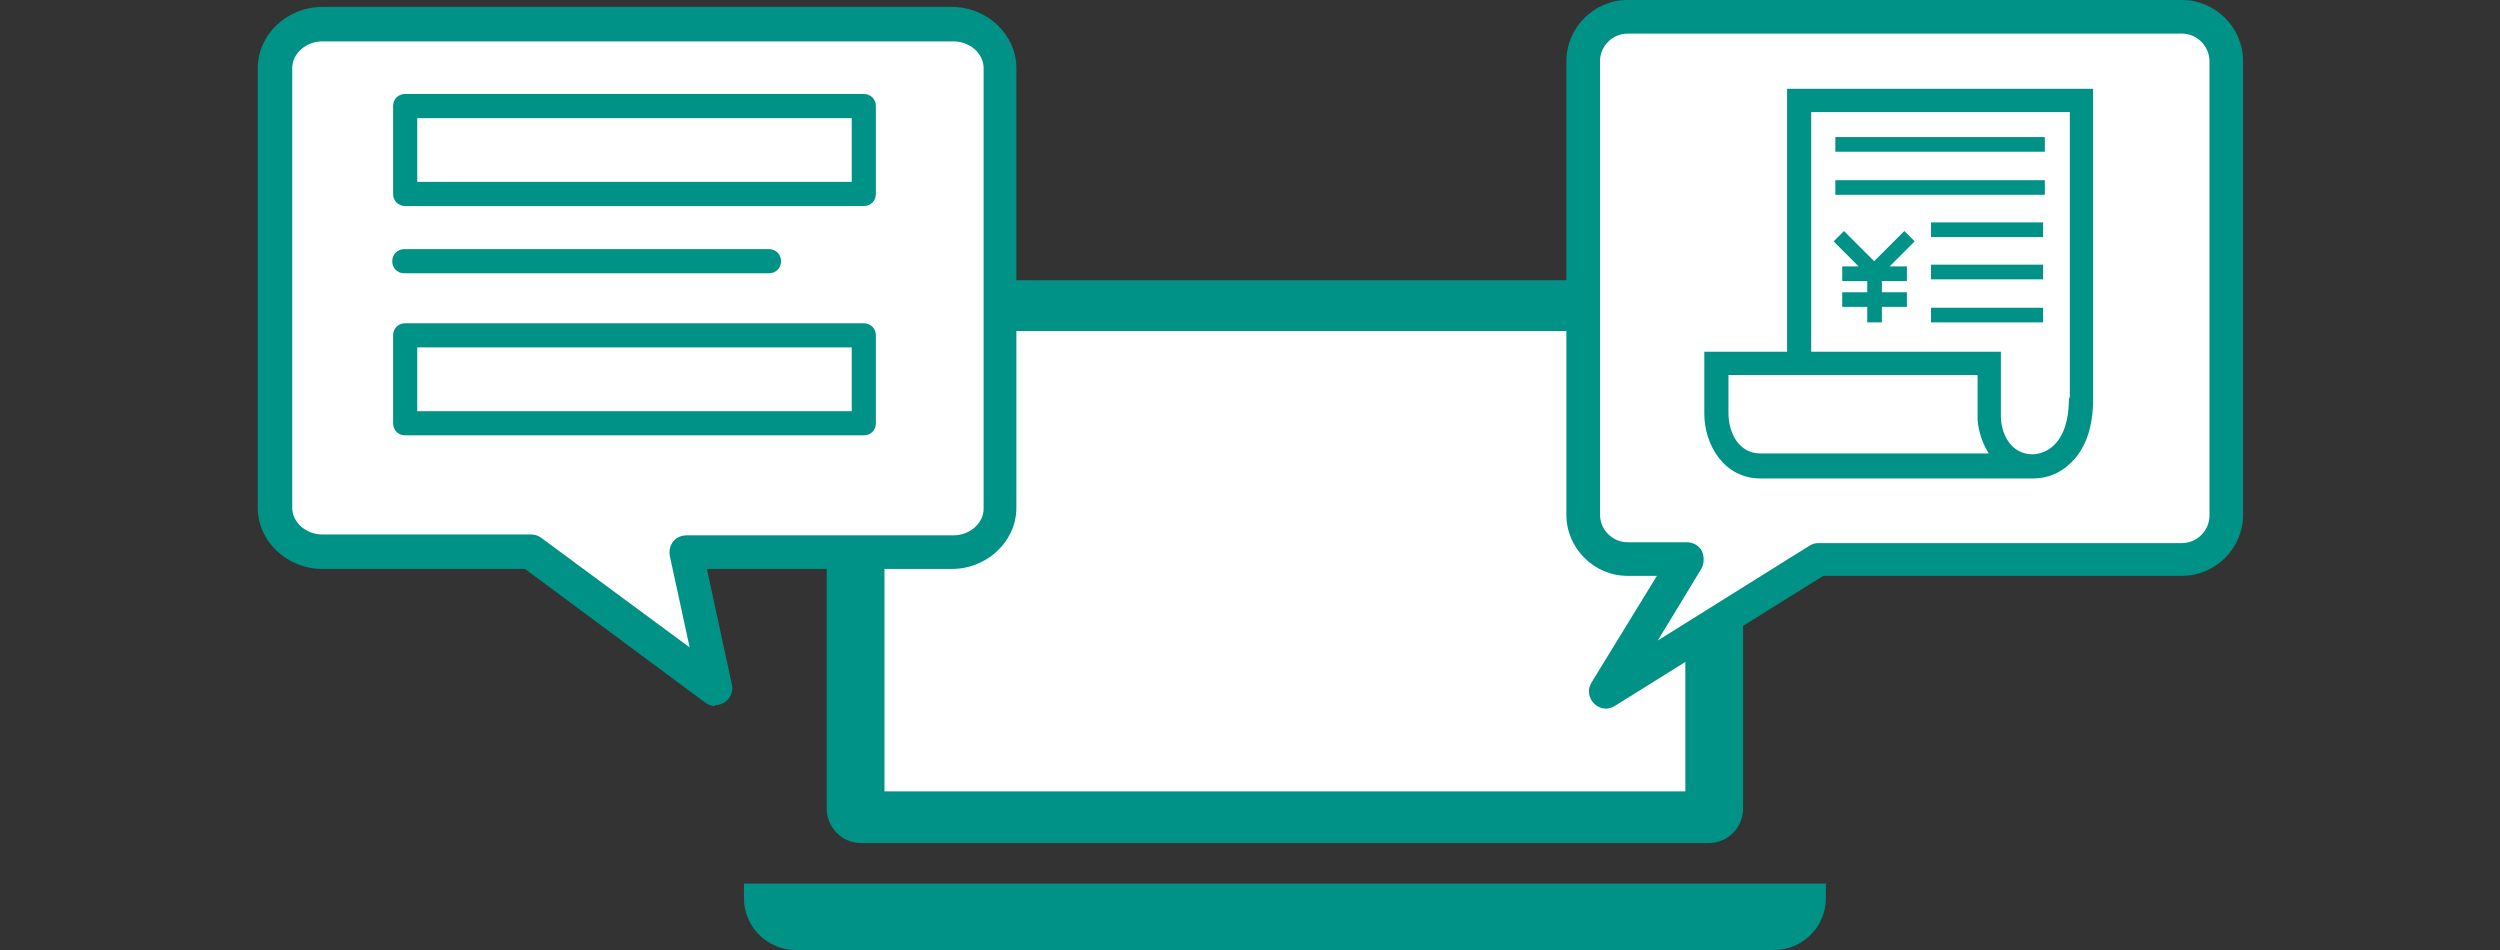 <?xml version="1.0" encoding="UTF-8"?>
<svg id="_レイアウト" data-name="レイアウト" xmlns="http://www.w3.org/2000/svg" width="290" height="110.2" viewBox="0 0 290 110.2">
  <rect x="0" y="0" width="290" height="110.2" fill="#333333" stroke="none"/>
  <path d="M198.2,32.5h-98.3c-2.2,0-4,1.8-4,4v57.3c0,2.2,1.8,4,4,4h98.3c2.2,0,4-1.8,4-4v-57.3c0-2.2-1.8-4-4-4" fill="#009187" stroke-width="0"/>
  <rect x="102.6" y="38.4" width="92.9" height="53.4" fill="#fff" stroke-width="0"/>
  <path d="M205.8,110.2h-113.5c-3.3,0-6-2.7-6-6v-1.7h125.5v1.7c0,3.3-2.7,6-6,6" fill="#009187" stroke-width="0"/>
  <path d="M253.1,1.9h-64.3c-2.8,0-5.1,2.3-5.1,5.1v52.6c0,2.8,2.3,5.1,5.1,5.1h6.9l-9.4,15.4,24.6-15.4h42.2c2.8,0,5.1-2.3,5.1-5.1V7.1c0-2.8-2.3-5.1-5.1-5.1" fill="#fff" stroke-width="0"/>
  <path d="M186.3,82.2c-.5,0-1-.2-1.4-.6-.6-.6-.8-1.6-.3-2.4l7.6-12.4h-3.4c-3.9,0-7.1-3.2-7.1-7.1V7.1c0-3.9,3.2-7.1,7.1-7.1h64.3c3.9,0,7.1,3.2,7.1,7.1v52.6c0,3.9-3.2,7.1-7.1,7.1h-41.6l-24.2,15.1c-.3.2-.7.3-1,.3ZM188.8,3.9c-1.7,0-3.2,1.4-3.2,3.2v52.6c0,1.7,1.4,3.2,3.2,3.2h6.9c.7,0,1.4.4,1.7,1,.3.6.3,1.4,0,2l-5.1,8.4,17.6-11c.3-.2.7-.3,1-.3h42.2c1.7,0,3.2-1.4,3.2-3.2V7.1c0-1.7-1.4-3.2-3.2-3.2h-64.3Z" fill="#009187" stroke-width="0"/>
  <path d="M237.2,15.9h-24.3v1.7h24.3v-1.7ZM237.2,20.9h-24.3v1.7h24.3v-1.7ZM224,27.5h13v-1.7h-13v1.7ZM224,32.4h13v-1.7h-13v1.7ZM224,37.4h13v-1.7h-13v1.7ZM207.3,10.3v30.5h-9.6v7.2c0,3.6,2.3,7.5,6.5,7.5h31.6s0,0,.1,0c.6,0,2.6-.1,4.3-1.8,1.7-1.6,2.6-4.1,2.6-7.4V10.3h-35.5ZM204.2,52.6c-2.5,0-3.7-2.4-3.7-4.7v-4.4h28.9v5.2h0c.1,1.4.6,2.8,1.3,3.9h-26.5ZM240,46.2c0,2.5-.6,4.3-1.7,5.4-1.1,1.1-2.4,1.1-2.5,1.1,0,0,0,0,0,0h0c-2.5,0-3.7-2.3-3.7-4.5v-7.4h-22V13h30v33.1ZM213.7,30.9v1.7h2.9v1.3h-2.9v1.7h2.9v1.8h1.7v-1.8h2.9v-1.7h-2.9v-1.3h2.9v-1.7h-2l2.9-2.9-1.2-1.2-3.5,3.5-3.5-3.5-1.2,1.2,2.9,2.9h-2Z" fill="#009187" stroke-width="0"/>
  <path d="M115.9,17.2V7.9c0-2.8-2.5-5.1-5.5-5.1H37.4c-3,0-5.5,2.3-5.5,5.1v51c0,2.8,2.5,5.1,5.5,5.1h26.9l17.9,13.8-2.6-13.8h30.9c3,0,5.5-2.3,5.5-5.1V17.2Z" fill="#fff" stroke-width="0"/>
  <path d="M83,81.9c-.4,0-.8-.1-1.2-.4l-20.9-15.5h-23.5c-4.1,0-7.5-3.2-7.5-7.1V7.9c0-3.9,3.4-7.1,7.5-7.1h73c4.1,0,7.5,3.2,7.5,7.1v51c0,3.9-3.4,7.1-7.5,7.1h-28.4l2.9,13.4c.2.8-.2,1.7-.9,2.1-.3.2-.7.3-1.1.3ZM37.4,4.8c-1.9,0-3.5,1.4-3.5,3.1v51c0,1.7,1.6,3.1,3.5,3.1h24.2c.4,0,.8.1,1.2.4l17.2,12.7-2.3-10.6c-.1-.6,0-1.2.4-1.7.4-.5,1-.7,1.6-.7h30.9c1.9,0,3.5-1.4,3.5-3.1V7.9c0-1.7-1.6-3.1-3.5-3.1H37.4Z" fill="#009187" stroke-width="0"/>
  <path d="M89.2,31.7h-42.3c-.8,0-1.4-.6-1.4-1.4s.6-1.4,1.4-1.4h42.3c.8,0,1.4.6,1.4,1.4s-.6,1.4-1.4,1.4Z" fill="#009187" stroke-width="0"/>
  <path d="M100.2,23.9h-53.2c-.8,0-1.4-.6-1.4-1.4v-10.2c0-.8.6-1.4,1.4-1.4h53.2c.8,0,1.4.6,1.4,1.4v10.2c0,.8-.6,1.4-1.4,1.4ZM48.4,21.1h50.4v-7.4h-50.4v7.4Z" fill="#009187" stroke-width="0"/>
  <path d="M100.2,50.5h-53.2c-.8,0-1.4-.6-1.4-1.4v-10.2c0-.8.6-1.4,1.4-1.4h53.2c.8,0,1.4.6,1.4,1.4v10.2c0,.8-.6,1.4-1.4,1.4ZM48.4,47.7h50.4v-7.4h-50.4v7.4Z" fill="#009187" stroke-width="0"/>
</svg>